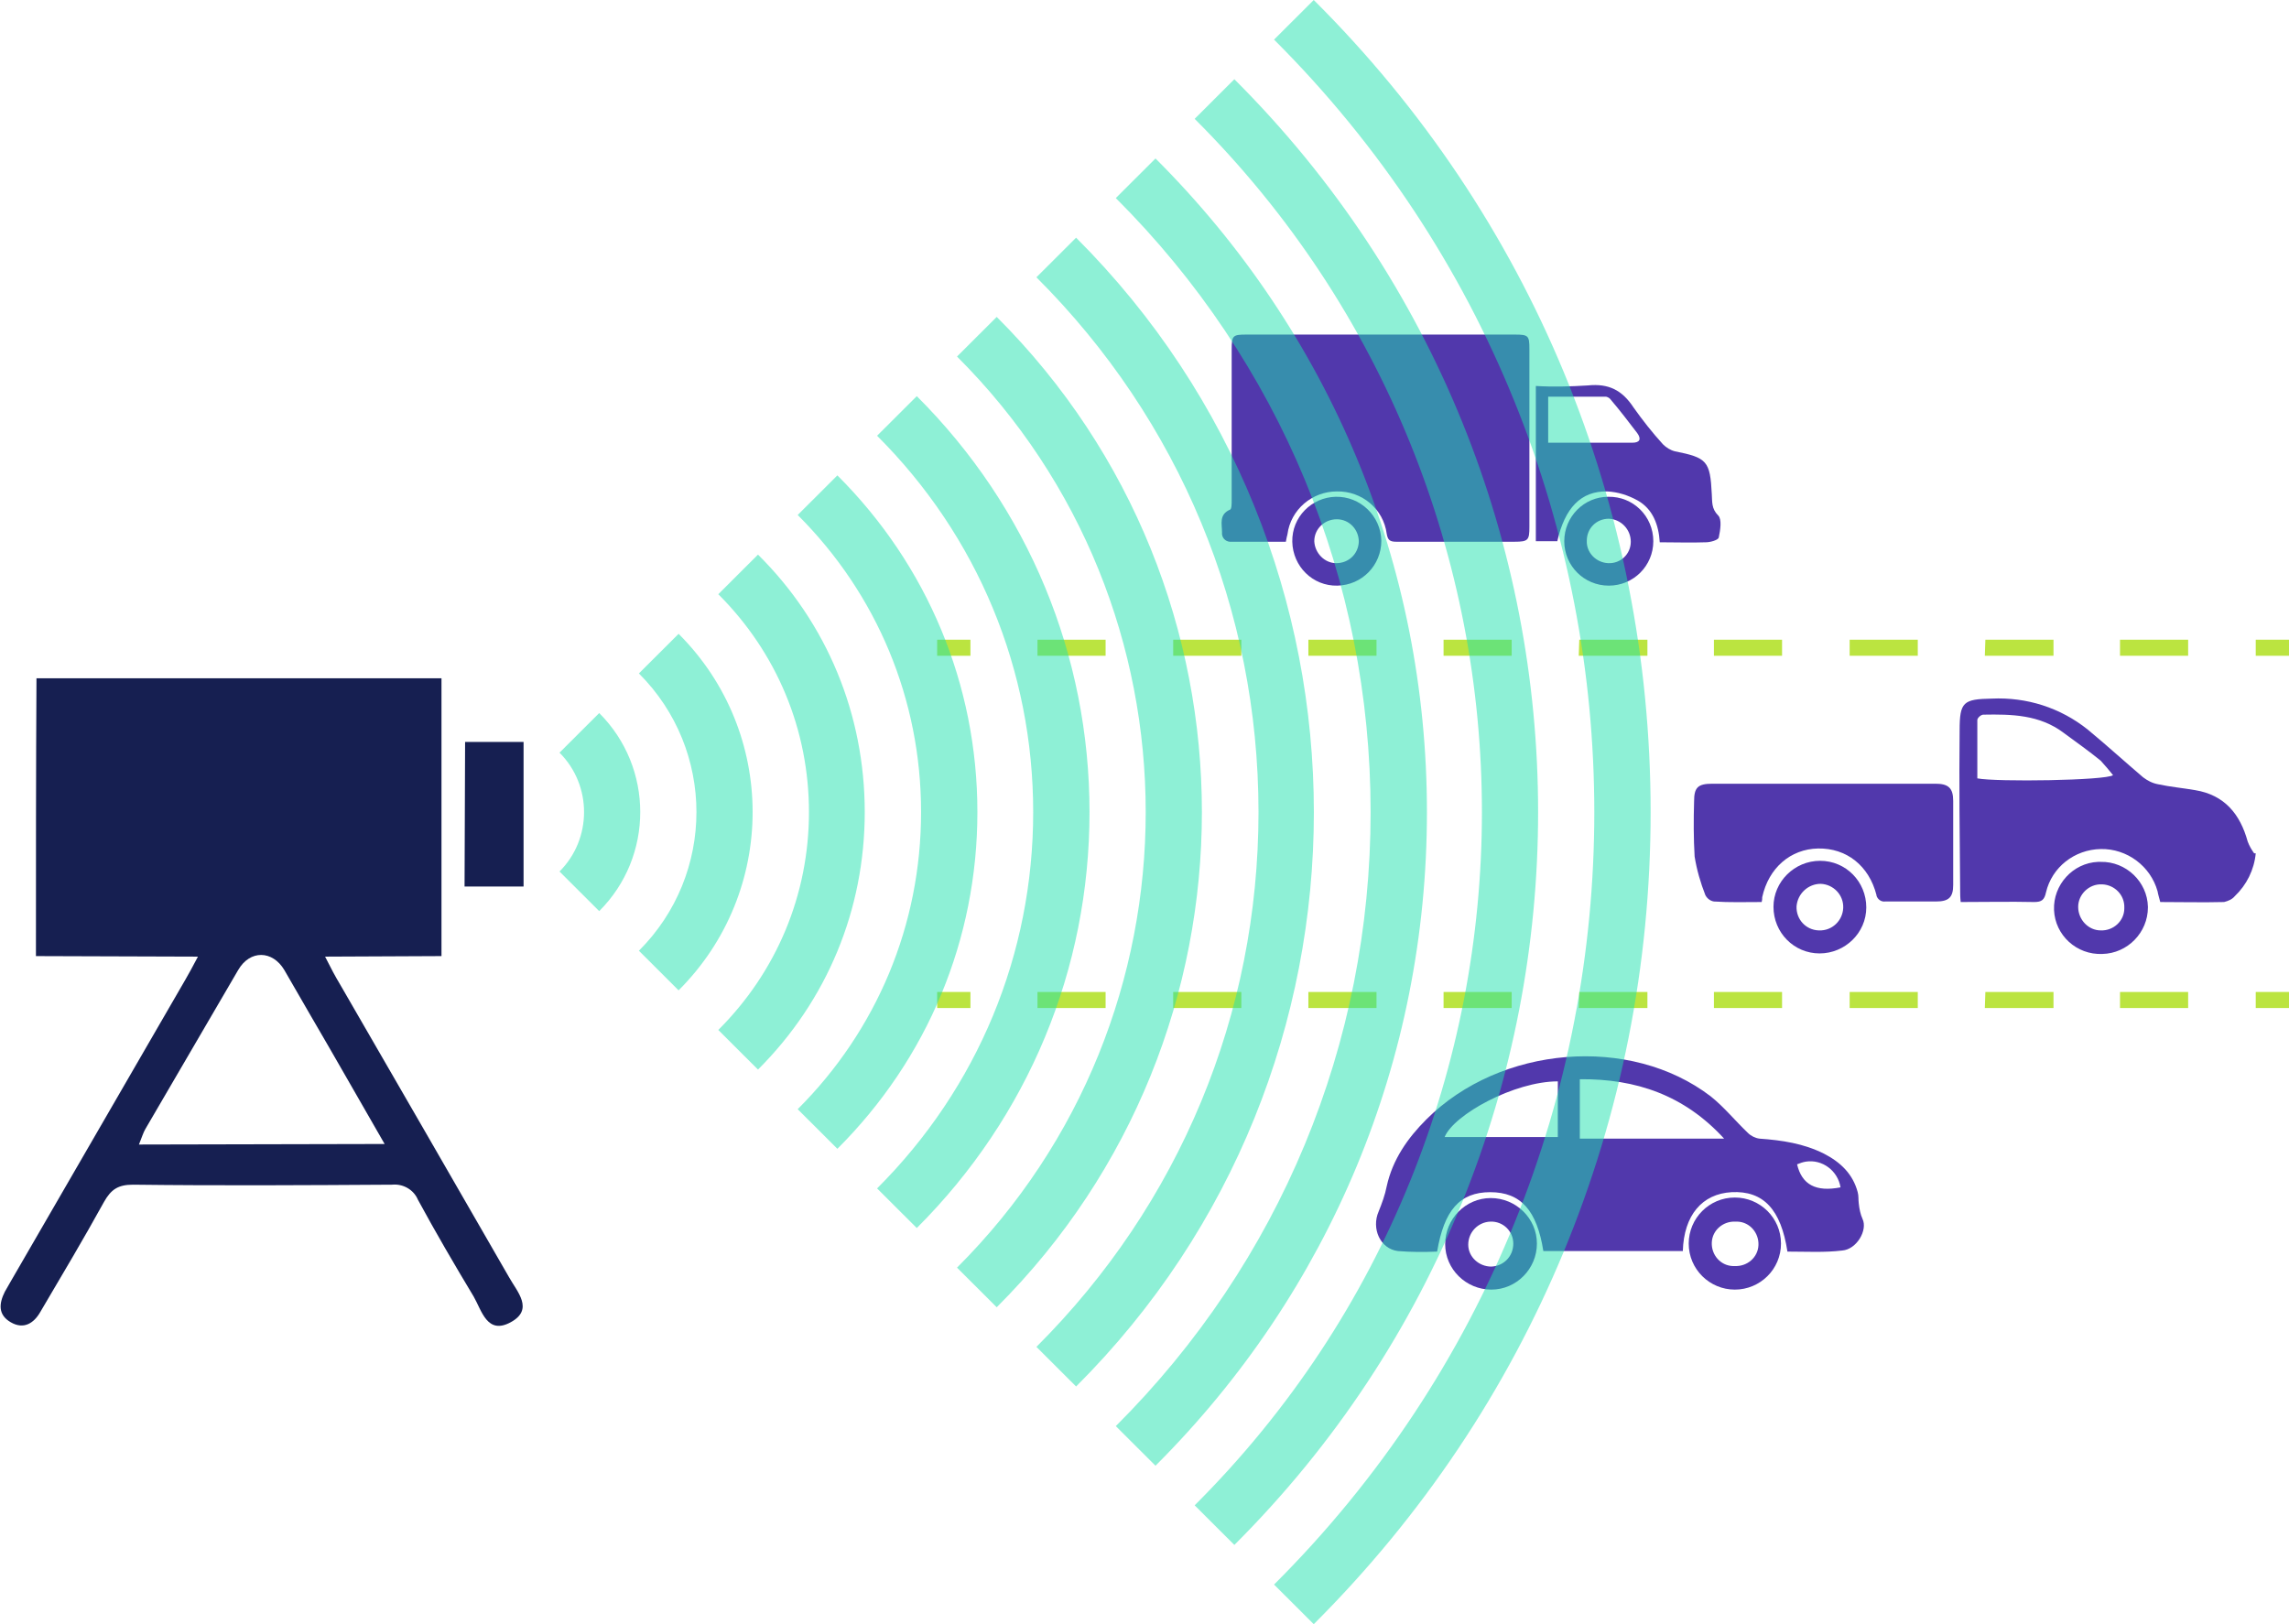 <svg xmlns="http://www.w3.org/2000/svg" width="310" height="220" viewBox="0 0 310 220" fill="none"><g clip-path="url(#clip0_264_1993)"><path d="M46.06 133.349C53.689 146.546 61.317 159.743 68.945 173.012C70.035 174.97 72.36 177.363 69.163 179.103C65.967 180.844 65.24 177.508 64.15 175.623C61.535 171.272 58.992 166.922 56.595 162.498C56.014 161.121 54.56 160.323 53.108 160.468C41.411 160.54 29.714 160.613 18.017 160.468C15.983 160.468 15.039 161.121 14.094 162.788C11.333 167.792 8.355 172.795 5.449 177.726C4.577 179.248 3.197 180.119 1.453 179.103C-0.291 178.088 -0.145 176.566 0.654 174.97C0.944 174.463 1.235 173.955 1.526 173.448C9.372 159.888 17.218 146.328 25.064 132.769C25.573 131.898 26.081 130.956 26.808 129.578L4.868 129.506C4.868 116.744 4.868 104.417 4.94 91.872H59.791V129.506L44.026 129.578C44.825 131.173 45.407 132.261 46.06 133.349ZM52.09 154.957C48.531 148.794 45.334 143.138 42.065 137.554C40.902 135.524 39.667 133.421 38.505 131.391C36.906 128.708 33.855 128.635 32.257 131.391C28.043 138.569 23.902 145.748 19.688 152.927C19.398 153.434 19.252 153.942 18.817 155.03L52.09 154.957Z" fill="#161F51"></path><path d="M62.988 100.501L62.915 120.079H70.907V100.501H62.988Z" fill="#161F51"></path><path d="M242.072 169.532C241.2 163.804 238.802 161.266 234.516 161.484C230.52 161.701 228.05 164.602 227.905 169.46H209.016C208.144 163.949 205.964 161.484 201.823 161.484C197.682 161.484 195.575 163.949 194.631 169.532C192.887 169.605 191.071 169.605 189.327 169.46C186.93 169.17 185.695 166.414 186.712 164.094C187.148 163.006 187.584 161.846 187.802 160.686C188.601 157.06 190.635 154.16 193.178 151.622C203.204 141.615 220.785 140.165 231.683 148.504C233.499 149.954 235.025 151.84 236.696 153.435C237.131 153.87 237.713 154.16 238.294 154.232C241.345 154.45 244.251 154.885 247.012 156.263C249.264 157.423 250.935 159.018 251.589 161.484C251.734 161.991 251.662 162.499 251.734 163.006C251.807 163.731 251.952 164.457 252.243 165.109C252.969 166.632 251.444 169.242 249.482 169.387C247.157 169.677 244.614 169.532 242.072 169.532ZM233.499 154.232C228.123 148.359 221.584 146.111 213.956 146.184V154.232H233.499ZM210.977 146.474C205.093 146.474 196.883 150.969 195.648 154.015H210.977V146.474ZM249.264 160.831C248.901 158.583 246.794 156.988 244.542 157.35C244.106 157.423 243.743 157.568 243.379 157.713C244.033 160.468 245.922 161.484 249.264 160.831Z" fill="#5138AC"></path><path d="M201.969 174.681C198.554 174.681 195.721 171.925 195.721 168.517C195.721 165.109 198.481 162.281 201.896 162.281C205.311 162.281 208.144 165.037 208.144 168.445C208.144 171.853 205.383 174.681 201.969 174.681ZM201.823 165.472C200.152 165.544 198.845 166.922 198.845 168.59C198.845 170.258 200.298 171.563 201.969 171.563C203.64 171.49 204.947 170.185 204.947 168.445C204.947 166.777 203.567 165.399 201.823 165.472Z" fill="#5138AC"></path><path d="M234.952 174.681C231.537 174.681 228.704 171.926 228.704 168.445C228.704 165.037 231.465 162.209 234.952 162.209C238.366 162.209 241.2 164.964 241.2 168.445C241.2 171.926 238.366 174.681 234.952 174.681ZM235.024 165.472C233.354 165.399 231.9 166.632 231.828 168.3C231.755 169.968 232.99 171.418 234.661 171.49C234.734 171.49 234.879 171.49 234.952 171.49C236.623 171.563 238.076 170.33 238.148 168.663C238.221 166.995 236.986 165.545 235.315 165.472C235.17 165.472 235.097 165.472 235.024 165.472Z" fill="#5138AC"></path><path d="M174.143 73.381H166.806C166.152 73.454 165.571 73.019 165.498 72.366C165.498 72.294 165.498 72.221 165.498 72.076C165.498 70.988 165.062 69.683 166.588 69.031C166.806 68.958 166.806 68.233 166.806 67.798V47.35C166.806 45.464 166.951 45.319 168.767 45.319H205.165C206.982 45.319 207.127 45.464 207.127 47.277V71.351C207.127 73.164 206.982 73.381 205.093 73.381H189.109C188.238 73.381 187.947 73.164 187.802 72.294C187.366 68.958 184.46 66.493 181.045 66.565C177.703 66.565 174.797 69.031 174.361 72.366C174.289 72.656 174.216 72.946 174.143 73.381Z" fill="#5138AC"></path><path d="M210.905 73.309H207.999V52.281C210.323 52.426 212.721 52.353 215.046 52.208C217.879 51.918 219.695 52.861 221.221 55.181C222.456 56.921 223.764 58.589 225.217 60.184C225.653 60.62 226.234 60.982 226.815 61.127C231.174 61.997 231.61 62.432 231.828 66.928C231.901 67.943 231.755 68.886 232.7 69.829C233.208 70.336 232.99 71.786 232.772 72.802C232.7 73.164 231.61 73.454 231.029 73.454C228.995 73.527 226.96 73.454 224.781 73.454C224.636 71.061 223.836 68.958 221.802 67.798C220.494 67.073 219.114 66.638 217.661 66.566C214.101 66.493 211.922 68.813 210.905 73.309ZM209.67 59.967H221.076C222.093 59.967 222.311 59.459 221.73 58.662C220.567 57.139 219.405 55.616 218.17 54.166C218.024 53.949 217.806 53.803 217.516 53.731H209.67V59.967Z" fill="#5138AC"></path><path d="M223.909 73.309C223.909 76.644 221.221 79.327 217.879 79.327C214.537 79.327 211.849 76.644 211.849 73.309C211.849 69.973 214.537 67.29 217.806 67.29C221.148 67.218 223.909 69.901 223.909 73.309C223.909 73.236 223.909 73.236 223.909 73.309ZM214.9 73.236C214.828 74.832 216.135 76.209 217.806 76.282C219.477 76.354 220.858 75.049 220.858 73.382C220.858 71.714 219.55 70.336 217.879 70.263C216.208 70.263 214.9 71.569 214.9 73.236Z" fill="#5138AC"></path><path d="M187.075 73.236C187.075 76.572 184.46 79.255 181.118 79.327C177.776 79.4 175.088 76.717 175.015 73.382C174.943 70.046 177.631 67.363 180.9 67.29C184.242 67.218 187.003 69.901 187.075 73.236ZM180.973 76.282C182.644 76.282 183.951 75.049 184.024 73.382C184.024 71.714 182.716 70.336 181.045 70.336C179.374 70.336 177.994 71.641 177.994 73.309C178.067 74.904 179.374 76.282 180.973 76.282Z" fill="#5138AC"></path><path d="M310 86.651H305.496V88.827H310V86.651Z" fill="#BBE440"></path><path d="M296.342 88.827H287.115V86.651H296.342V88.827ZM278.034 88.827H268.807L268.88 86.651H278.106V88.827H278.034ZM259.726 88.827H250.499V86.651H259.726V88.827ZM241.345 88.827H232.118V86.651H241.345V88.827ZM223.037 88.827H213.811L213.883 86.651H223.11V88.827H223.037ZM204.729 88.827H195.503V86.651H204.729V88.827ZM186.421 88.827H177.195V86.651H186.421V88.827ZM168.113 88.827H158.887V86.651H168.113V88.827ZM149.733 88.827H140.506V86.651H149.733V88.827Z" fill="#BBE440"></path><path d="M131.425 86.651H126.92V88.827H131.425V86.651Z" fill="#BBE440"></path><path d="M310 134.364H305.496V136.54H310V134.364Z" fill="#BBE440"></path><path d="M296.342 136.54H287.115V134.364H296.342V136.54ZM278.034 136.54H268.807L268.88 134.364H278.106V136.54H278.034ZM259.726 136.54H250.499V134.364H259.726V136.54ZM241.345 136.54H232.118V134.364H241.345V136.54ZM223.037 136.54H213.811L213.883 134.364H223.11V136.54H223.037ZM204.729 136.54H195.503V134.364H204.729V136.54ZM186.421 136.54H177.195V134.364H186.421V136.54ZM168.113 136.54H158.887V134.364H168.113V136.54ZM149.733 136.54H140.506V134.364H149.733V136.54Z" fill="#BBE440"></path><path d="M131.425 134.364H126.92V136.54H131.425V134.364Z" fill="#BBE440"></path><path d="M305.496 115.584C305.278 117.831 304.261 119.862 302.662 121.385C302.299 121.82 301.791 122.037 301.209 122.182C298.303 122.255 295.47 122.182 292.564 122.182C292.419 121.602 292.273 121.167 292.201 120.732C291.256 117.324 288.06 114.931 284.5 115.004C280.94 115.076 277.889 117.469 277.089 120.877C276.871 121.892 276.508 122.182 275.491 122.182C272.222 122.11 268.953 122.182 265.538 122.182C265.465 121.53 265.465 121.022 265.465 120.587C265.393 113.336 265.32 106.157 265.393 98.906C265.393 95.063 265.901 94.7 269.752 94.628C274.474 94.41 279.051 95.861 282.756 98.833C285.299 100.936 287.769 103.184 290.239 105.287C290.82 105.722 291.474 106.085 292.273 106.23C293.944 106.592 295.615 106.737 297.286 107.027C301.282 107.68 303.389 110.29 304.406 113.988C304.624 114.568 304.915 115.076 305.278 115.584H305.496ZM267.79 105.432C270.406 105.94 285.226 105.722 286.171 104.997C285.662 104.344 285.081 103.692 284.5 103.039C282.901 101.734 281.158 100.501 279.487 99.269C276.218 96.803 272.44 96.731 268.589 96.803C268.299 96.803 267.79 97.238 267.79 97.528C267.79 100.139 267.79 102.822 267.79 105.432Z" fill="#5138AC"></path><path d="M238.585 122.182C236.405 122.182 234.225 122.255 232.119 122.11C231.61 122.037 231.174 121.675 230.956 121.24C230.302 119.572 229.794 117.832 229.503 116.019C229.358 113.553 229.358 111.088 229.431 108.55C229.431 106.665 229.939 106.157 231.901 106.157H262.123C263.867 106.157 264.521 106.737 264.521 108.478V119.862C264.521 121.53 263.94 122.11 262.196 122.11H255.294C254.786 122.182 254.277 121.82 254.132 121.312C254.132 121.24 254.132 121.24 254.132 121.24C253.115 117.251 250.063 114.859 246.213 114.931C242.508 115.004 239.529 117.542 238.657 121.53C238.657 121.747 238.657 121.892 238.585 122.182Z" fill="#5138AC"></path><path d="M246.503 116.599C249.991 116.599 252.751 119.427 252.751 122.907C252.751 126.388 249.845 129.143 246.431 129.143C242.944 129.143 240.183 126.315 240.183 122.835C240.183 119.427 243.016 116.599 246.503 116.599ZM243.307 122.762C243.234 124.502 244.542 125.953 246.286 126.025H246.358C248.102 126.098 249.555 124.72 249.627 122.98C249.7 121.239 248.32 119.789 246.576 119.717C244.905 119.717 243.452 121.022 243.307 122.762C243.379 122.762 243.379 122.762 243.307 122.762Z" fill="#5138AC"></path><path d="M290.893 122.907C290.893 126.315 288.132 129.143 284.718 129.216C281.23 129.361 278.324 126.678 278.179 123.27C278.034 119.862 280.722 116.889 284.136 116.744C284.282 116.744 284.427 116.744 284.5 116.744C287.914 116.671 290.82 119.427 290.893 122.835C290.893 122.835 290.893 122.835 290.893 122.907ZM287.696 122.98C287.769 121.239 286.388 119.862 284.718 119.789H284.645C282.901 119.717 281.448 121.167 281.448 122.835C281.448 124.575 282.829 126.025 284.5 126.025C286.243 126.098 287.696 124.72 287.696 123.052C287.696 122.98 287.696 122.98 287.696 122.98Z" fill="#5138AC"></path><g opacity="0.5"><path d="M177.921 0L172.545 5.366C230.375 63.085 230.375 156.987 172.545 214.634L177.921 220C207.345 190.633 223.546 151.549 223.546 110C223.546 68.451 207.417 29.367 177.921 0Z" fill="#1DE2AE"></path><path d="M167.169 10.731L161.793 16.097C213.665 67.871 213.665 152.129 161.793 203.902L167.169 209.268C222.02 154.522 222.02 65.478 167.169 10.731Z" fill="#1DE2AE"></path><path d="M156.489 21.464L151.113 26.83C173.344 49.018 185.622 78.603 185.622 110C185.622 141.398 173.344 170.983 151.113 193.171L156.489 198.537C180.173 174.898 193.25 143.428 193.25 110C193.25 76.573 180.173 45.103 156.489 21.464Z" fill="#1DE2AE"></path><path d="M145.737 32.195L140.361 37.561C159.759 56.922 170.438 82.663 170.438 110C170.438 137.337 159.759 163.079 140.361 182.439L145.737 187.805C188.673 144.951 188.673 75.122 145.737 32.195Z" fill="#1DE2AE"></path><path d="M134.985 42.927L129.608 48.293C163.682 82.3 163.682 137.699 129.608 171.707L134.985 177.073C172.036 140.092 172.036 79.908 134.985 42.927Z" fill="#1DE2AE"></path><path d="M124.16 53.658L118.783 59.024C132.442 72.656 139.925 90.784 139.925 110C139.925 129.215 132.442 147.343 118.783 160.975L124.16 166.341C139.271 151.259 147.553 131.246 147.553 110C147.553 88.754 139.271 68.741 124.16 53.658Z" fill="#1DE2AE"></path><path d="M113.407 64.391L108.031 69.757C118.784 80.488 124.741 94.773 124.741 110C124.741 125.228 118.784 139.513 108.031 150.244L113.407 155.61C125.613 143.428 132.369 127.258 132.369 110C132.369 92.743 125.613 76.573 113.407 64.391Z" fill="#1DE2AE"></path><path d="M102.655 75.122L97.279 80.488C105.198 88.392 109.557 98.833 109.557 110C109.557 121.167 105.198 131.609 97.279 139.512L102.655 144.878C112.027 135.524 117.113 123.197 117.113 110C117.113 96.803 112.027 84.403 102.655 75.122Z" fill="#1DE2AE"></path><path d="M91.903 85.853L86.527 91.219C96.916 101.589 96.916 118.411 86.527 128.78L91.903 134.146C105.27 120.804 105.27 99.196 91.903 85.853Z" fill="#1DE2AE"></path><path d="M81.151 96.585L75.774 101.951C80.206 106.374 80.206 113.625 75.774 118.048L81.151 123.414C88.561 116.018 88.561 103.981 81.151 96.585Z" fill="#1DE2AE"></path></g></g><defs><clipPath id="clip0_264_1993"><rect width="310" height="220" fill="white"></rect></clipPath></defs></svg>